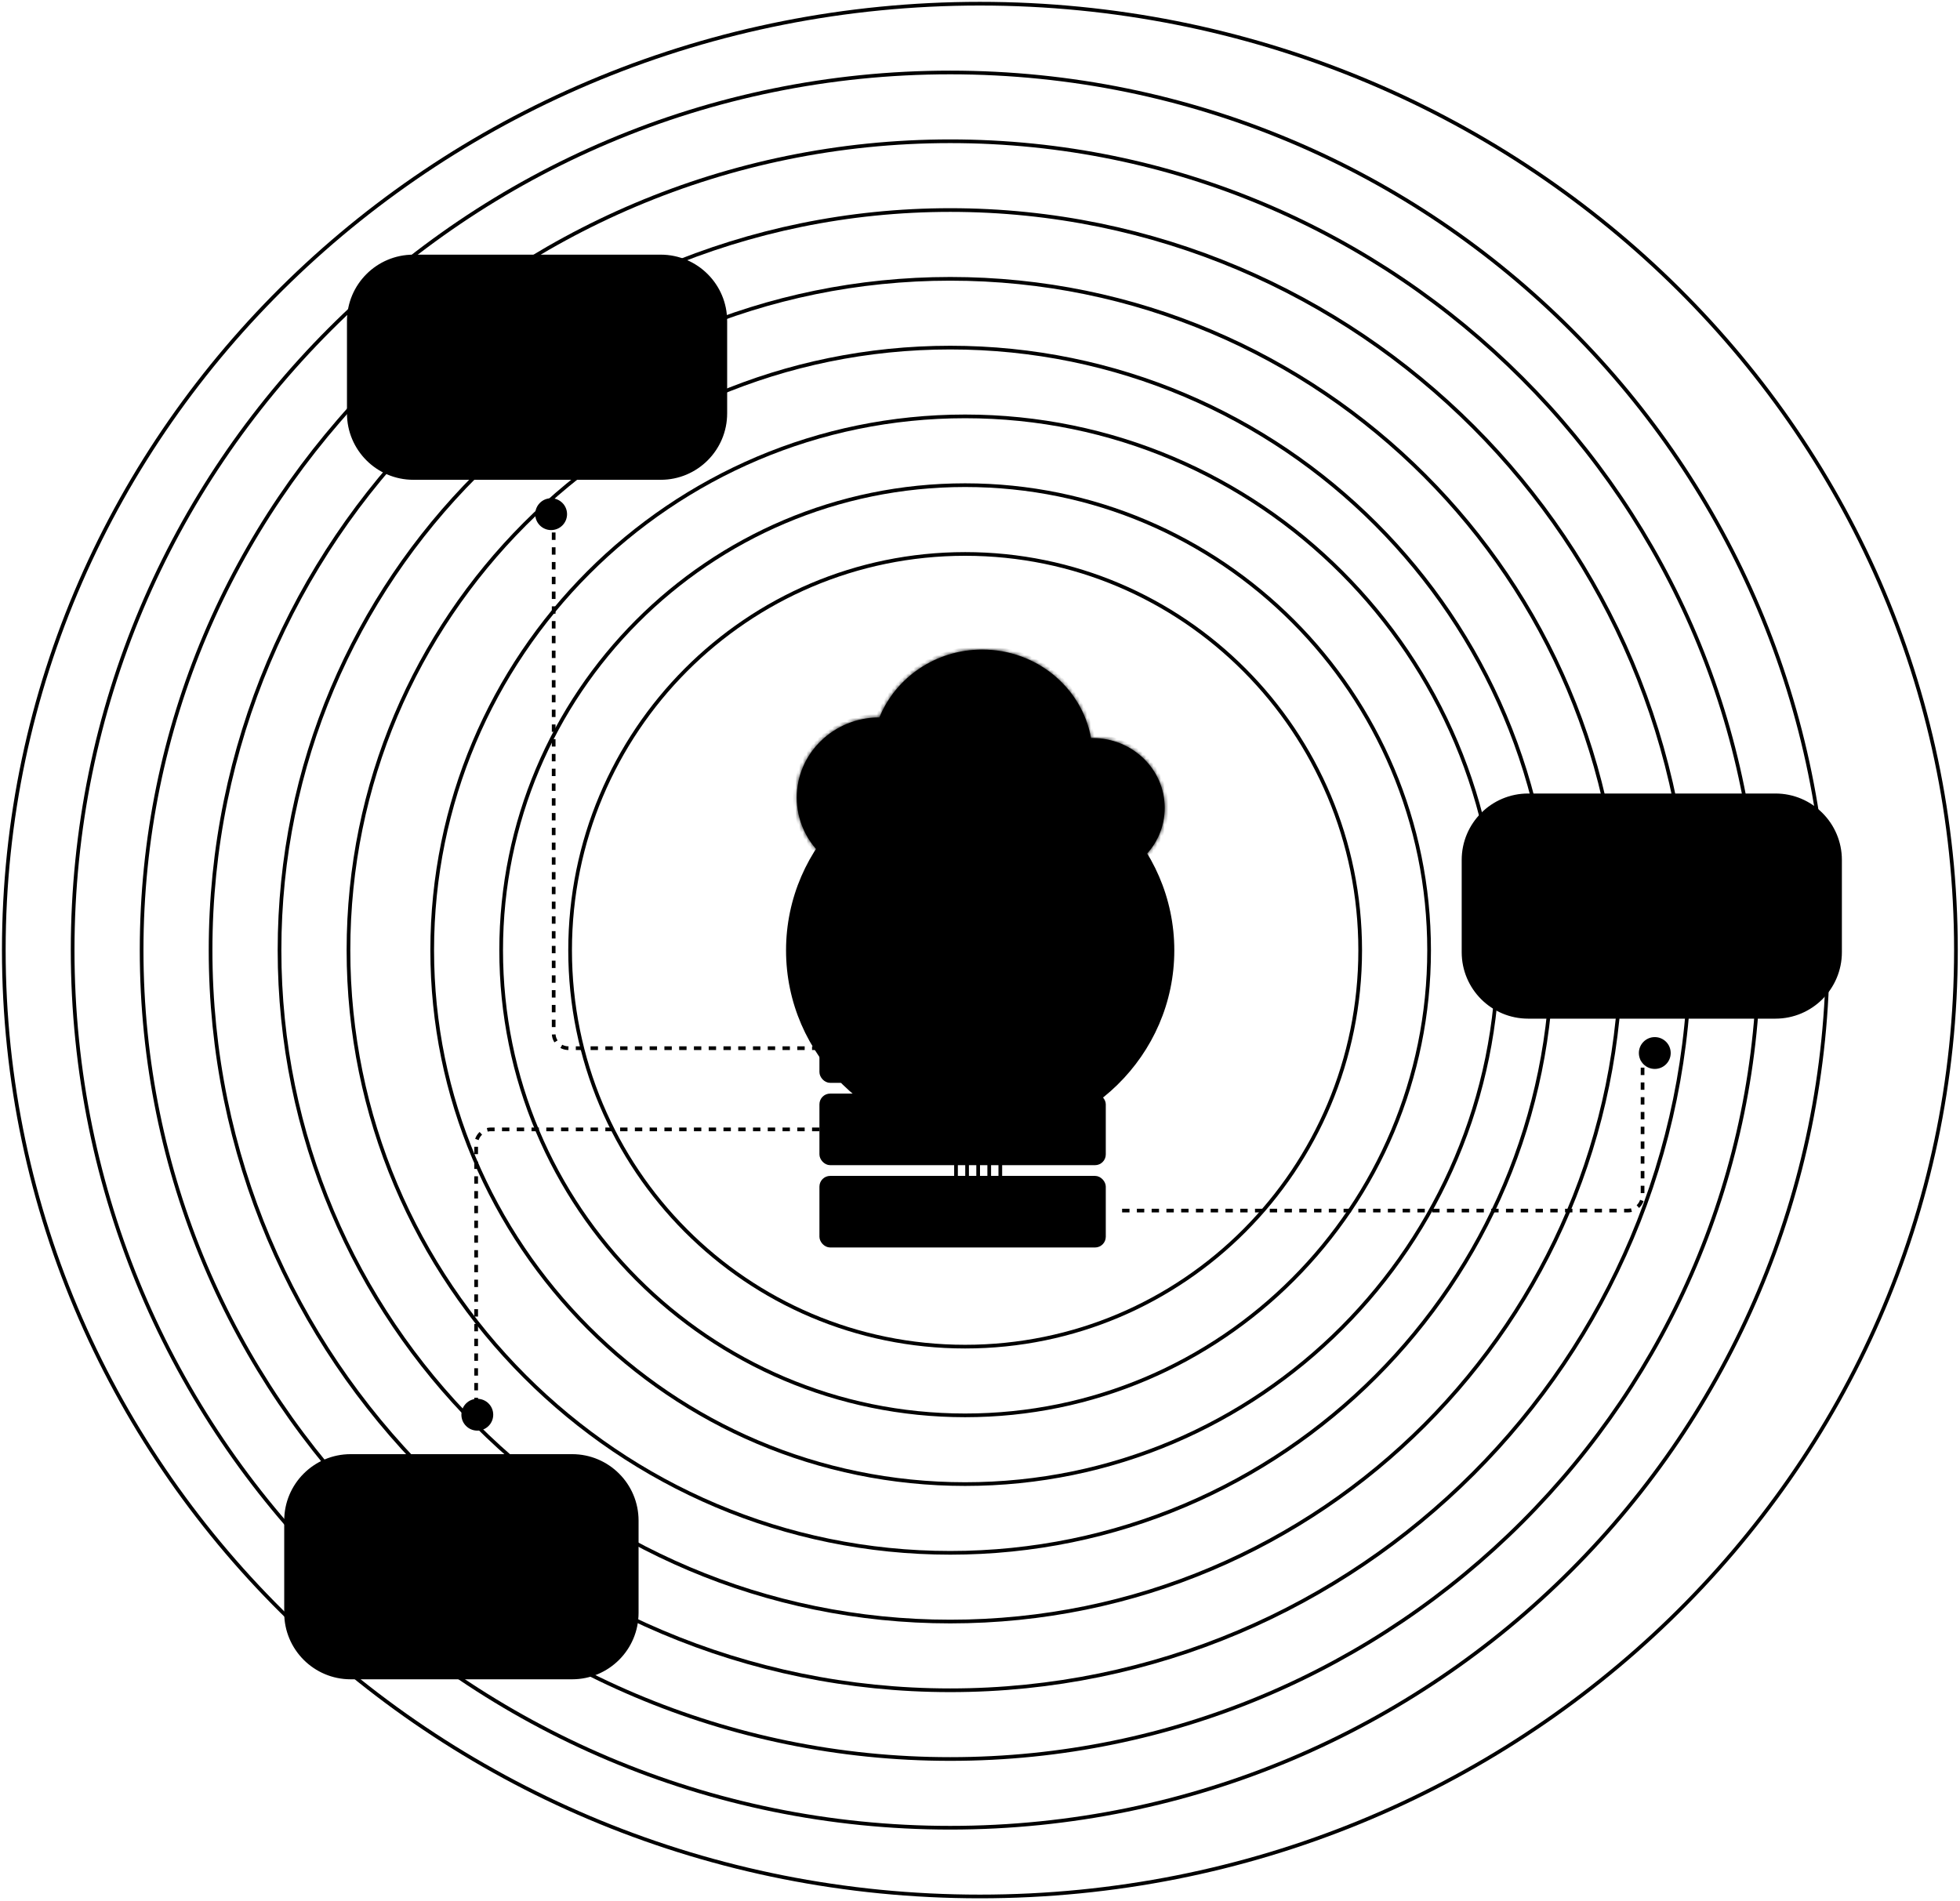 <?xml version="1.0" encoding="UTF-8"?> <svg xmlns="http://www.w3.org/2000/svg" width="531" height="515" viewBox="0 0 531 515" fill="none"><path opacity="0.02" d="M529.898 257.42C529.898 328.23 500.301 392.33 452.451 438.74C404.601 485.15 338.487 513.84 265.464 513.84C119.419 513.84 1.031 399.04 1.031 257.42C1.031 186.61 30.628 122.51 78.478 76.1C126.328 29.69 192.442 1 265.464 1C338.487 1 404.59 29.7 452.451 76.1C500.311 122.5 529.898 186.61 529.898 257.42Z" stroke="#212630" style="stroke:#212630;stroke:color(display-p3 0.128 0.149 0.187);stroke-opacity:1;" stroke-miterlimit="10"></path><g filter="url(#filter0_f_943_25574)"><path d="M318.141 257.5C318.141 271.722 312.254 284.596 302.737 293.917C293.22 303.238 280.071 309 265.547 309C236.5 309 212.953 285.943 212.953 257.5C212.953 243.278 218.84 230.404 228.357 221.083C237.874 211.762 251.023 206 265.547 206C280.071 206 293.218 211.764 302.737 221.083C312.256 230.402 318.141 243.278 318.141 257.5Z" fill="#E25F00" style="fill:#E25F00;fill:color(display-p3 0.886 0.372 0);fill-opacity:1;"></path></g><path opacity="0.03" d="M425.54 425.575C468.561 382.536 495.171 323.093 495.171 257.428C495.171 191.762 468.57 132.31 425.54 89.281C382.51 46.252 323.078 19.637 257.425 19.637C191.772 19.637 132.331 46.242 89.31 89.281C46.289 132.319 19.68 191.762 19.68 257.428C19.68 388.759 126.119 495.219 257.425 495.219C323.078 495.219 382.519 468.613 425.54 425.575Z" stroke="#212630" style="stroke:#212630;stroke:color(display-p3 0.128 0.149 0.187);stroke-opacity:1;"></path><path opacity="0.05" d="M412.348 412.408C451.989 372.742 476.509 317.956 476.509 257.434C476.509 196.913 451.998 142.118 412.348 102.46C372.698 62.802 317.934 38.273 257.438 38.273C196.942 38.273 142.17 62.794 102.528 102.46C62.887 142.127 38.367 196.913 38.367 257.434C38.367 378.477 136.446 476.596 257.438 476.596C317.934 476.596 372.706 452.075 412.348 412.408Z" stroke="#212630" style="stroke:#212630;stroke:color(display-p3 0.128 0.149 0.187);stroke-opacity:1;"></path><path opacity="0.1" d="M399.148 399.243C435.41 362.948 457.84 312.819 457.84 257.442C457.84 202.065 435.418 151.928 399.148 115.641C362.878 79.354 312.782 56.909 257.443 56.909C202.104 56.909 152.001 79.346 115.739 115.641C79.476 151.936 57.047 202.065 57.047 257.442C57.047 368.196 146.765 457.975 257.443 457.975C312.782 457.975 362.885 435.538 399.148 399.243Z" stroke="#212630" style="stroke:#212630;stroke:color(display-p3 0.128 0.149 0.187);stroke-opacity:1;"></path><path opacity="0.2" d="M385.948 386.077C418.831 353.154 439.17 307.682 439.17 257.45C439.17 207.217 418.838 161.738 385.948 128.822C353.057 95.906 307.631 75.546 257.448 75.546C207.266 75.546 161.832 95.898 128.949 128.822C96.066 161.745 75.727 207.217 75.727 257.45C75.727 357.914 157.084 439.353 257.448 439.353C307.631 439.353 353.065 419.001 385.948 386.077Z" stroke="#212630" style="stroke:#212630;stroke:color(display-p3 0.128 0.149 0.187);stroke-opacity:1;"></path><path opacity="0.3" d="M372.748 372.911C402.252 343.36 420.501 302.544 420.501 257.456C420.501 212.368 402.258 171.546 372.748 142.001C343.237 112.456 302.479 94.182 257.454 94.182C212.428 94.182 171.663 112.45 142.159 142.001C112.655 171.553 94.406 212.368 94.406 257.456C94.406 347.632 167.403 420.731 257.454 420.731C302.479 420.731 343.244 402.462 372.748 372.911Z" stroke="#212630" style="stroke:#212630;stroke:color(display-p3 0.128 0.149 0.187);stroke-opacity:1;"></path><path opacity="0.4" d="M363.555 359.746C389.68 333.566 405.839 297.407 405.839 257.464C405.839 217.52 389.686 181.356 363.555 155.182C337.425 129.008 301.335 112.818 261.466 112.818C221.598 112.818 185.502 129.002 159.377 155.182C133.253 181.362 117.094 217.52 117.094 257.464C117.094 337.351 181.73 402.109 261.466 402.109C301.335 402.109 337.431 385.925 363.555 359.746Z" stroke="#212630" style="stroke:#212630;stroke:color(display-p3 0.128 0.149 0.187);stroke-opacity:1;"></path><path opacity="0.5" d="M350.355 346.579C373.101 323.771 387.17 292.27 387.17 257.47C387.17 222.671 373.106 191.165 350.355 168.362C327.605 145.559 296.183 131.454 261.472 131.454C226.76 131.454 195.333 145.554 172.588 168.362C149.842 191.17 135.773 222.671 135.773 257.47C135.773 327.069 192.049 383.487 261.472 383.487C296.183 383.487 327.61 369.387 350.355 346.579Z" stroke="#212630" style="stroke:#212630;stroke:color(display-p3 0.128 0.149 0.187);stroke-opacity:1;"></path><path opacity="0.6" d="M337.155 333.414C356.522 313.978 368.5 287.133 368.5 257.478C368.5 227.823 356.526 200.974 337.155 181.542C317.785 162.11 291.031 150.091 261.477 150.091C231.922 150.091 205.164 162.106 185.798 181.542C166.432 200.979 154.453 227.823 154.453 257.478C154.453 316.788 202.368 364.865 261.477 364.865C291.031 364.865 317.789 352.85 337.155 333.414Z" stroke="#212630" style="stroke:#212630;stroke:color(display-p3 0.128 0.149 0.187);stroke-opacity:1;"></path><path opacity="0.2" d="M271 329L271 197" stroke="#212630" style="stroke:#212630;stroke:color(display-p3 0.128 0.149 0.187);stroke-opacity:1;"></path><path opacity="0.6" d="M268 329L268 197" stroke="#212630" style="stroke:#212630;stroke:color(display-p3 0.128 0.149 0.187);stroke-opacity:1;"></path><path d="M265 329L265 197" stroke="#212630" style="stroke:#212630;stroke:color(display-p3 0.128 0.149 0.187);stroke-opacity:1;"></path><path opacity="0.6" d="M262 329L262 197" stroke="#212630" style="stroke:#212630;stroke:color(display-p3 0.128 0.149 0.187);stroke-opacity:1;"></path><path opacity="0.2" d="M259 329L259 197" stroke="#212630" style="stroke:#212630;stroke:color(display-p3 0.128 0.149 0.187);stroke-opacity:1;"></path><mask id="path-16-inside-1_943_25574" fill="white"><path fill-rule="evenodd" clip-rule="evenodd" d="M295.139 237.788C295.436 237.801 295.734 237.807 296.035 237.807C306.809 237.807 315.543 229.338 315.543 218.89C315.543 208.442 306.809 199.973 296.035 199.973C295.885 199.973 295.736 199.974 295.587 199.978C293.123 186.353 280.86 176 266.104 176C253.448 176 242.627 183.616 238.248 194.38L238.243 194.38C225.876 194.38 215.852 204.101 215.852 216.093C215.852 228.084 225.876 237.805 238.243 237.805C238.522 237.805 238.8 237.801 239.076 237.791V237.806H295.139V237.788Z"></path></mask><path fill-rule="evenodd" clip-rule="evenodd" d="M295.139 237.788C295.436 237.801 295.734 237.807 296.035 237.807C306.809 237.807 315.543 229.338 315.543 218.89C315.543 208.442 306.809 199.973 296.035 199.973C295.885 199.973 295.736 199.974 295.587 199.978C293.123 186.353 280.86 176 266.104 176C253.448 176 242.627 183.616 238.248 194.38L238.243 194.38C225.876 194.38 215.852 204.101 215.852 216.093C215.852 228.084 225.876 237.805 238.243 237.805C238.522 237.805 238.8 237.801 239.076 237.791V237.806H295.139V237.788Z" fill="#F7FAFB" style="fill:#F7FAFB;fill:color(display-p3 0.97 0.98 0.983);fill-opacity:1;"></path><path d="M295.139 237.788L295.183 236.789L294.139 236.743V237.788H295.139ZM295.587 199.978L294.603 200.156L294.755 200.996L295.609 200.977L295.587 199.978ZM238.248 194.38L238.248 195.38L238.921 195.38L239.174 194.757L238.248 194.38ZM238.243 194.38L238.243 193.38H238.243V194.38ZM239.076 237.791H240.076V236.755L239.041 236.791L239.076 237.791ZM239.076 237.806H238.076V238.806H239.076V237.806ZM295.139 237.806V238.806H296.139V237.806H295.139ZM295.095 238.787C295.406 238.8 295.72 238.807 296.035 238.807V236.807C295.749 236.807 295.465 236.801 295.183 236.789L295.095 238.787ZM296.035 238.807C307.332 238.807 316.543 229.919 316.543 218.89H314.543C314.543 228.757 306.286 236.807 296.035 236.807V238.807ZM316.543 218.89C316.543 207.861 307.332 198.973 296.035 198.973V200.973C306.286 200.973 314.543 209.023 314.543 218.89H316.543ZM296.035 198.973C295.878 198.973 295.721 198.974 295.565 198.978L295.609 200.977C295.75 200.974 295.892 200.973 296.035 200.973V198.973ZM296.571 199.8C294.018 185.686 281.331 175 266.104 175V177C280.39 177 292.227 187.02 294.603 200.156L296.571 199.8ZM266.104 175C253.042 175 241.854 182.862 237.322 194.003L239.174 194.757C243.4 184.371 253.854 177 266.104 177V175ZM238.249 193.38L238.243 193.38L238.242 195.38L238.248 195.38L238.249 193.38ZM238.243 193.38C225.353 193.38 214.852 203.52 214.852 216.093H216.852C216.852 204.682 226.4 195.38 238.243 195.38V193.38ZM214.852 216.093C214.852 228.665 225.353 238.805 238.243 238.805V236.805C226.4 236.805 216.852 227.503 216.852 216.093H214.852ZM238.243 238.805C238.534 238.805 238.823 238.8 239.112 238.79L239.041 236.791C238.776 236.801 238.51 236.805 238.243 236.805V238.805ZM240.076 237.806V237.791H238.076V237.806H240.076ZM295.139 236.806H239.076V238.806H295.139V236.806ZM294.139 237.788V237.806H296.139V237.788H294.139Z" fill="#DBE0E4" style="fill:#DBE0E4;fill:color(display-p3 0.859 0.878 0.894);fill-opacity:1;" mask="url(#path-16-inside-1_943_25574)"></path><path d="M271.99 196.578C271.826 196.414 271.604 196.322 271.373 196.322H263.568C263.086 196.322 262.695 196.715 262.695 197.198V204.872C262.695 205.356 263.086 205.748 263.568 205.748H270.998C271.48 205.748 271.87 206.14 271.87 206.624V223.327C271.87 223.81 272.261 224.203 272.743 224.203H280.4C280.882 224.203 281.273 223.81 281.273 223.327V206.245C281.273 206.012 281.181 205.789 281.016 205.625L271.99 196.578Z" fill="#E25F00" style="fill:#E25F00;fill:color(display-p3 0.886 0.372 0);fill-opacity:1;"></path><path d="M250.381 214.9C250.217 214.735 250.125 214.512 250.125 214.28V206.458C250.125 205.974 250.516 205.582 250.998 205.582H258.655C259.137 205.582 259.527 205.974 259.527 206.458V213.9C259.527 214.384 259.918 214.776 260.4 214.776H267.827C268.309 214.776 268.699 215.169 268.699 215.652V223.326C268.699 223.81 268.309 224.202 267.827 224.202H260.021C259.79 224.202 259.569 224.11 259.405 223.946L250.381 214.9Z" fill="#E25F00" style="fill:#E25F00;fill:color(display-p3 0.886 0.372 0);fill-opacity:1;"></path><rect x="222.5" y="274.5" width="76.576" height="18.394" rx="2.409" fill="#F7FAFB" stroke="#DBE0E4" style="fill:#F7FAFB;fill:color(display-p3 0.97 0.98 0.983);fill-opacity:1;stroke:#DBE0E4;stroke:color(display-p3 0.859 0.878 0.894);stroke-opacity:1;"></rect><rect x="283.227" y="281.288" width="14.03" height="4.818" rx="2.409" fill="#E25F00" stroke="#F1EDE8" style="fill:#E25F00;fill:color(display-p3 0.886 0.372 0);fill-opacity:1;stroke:#F1EDE8;stroke:color(display-p3 0.945 0.929 0.91);stroke-opacity:1;"></rect><circle cx="231.5" cy="283.5" r="3" fill="#DBE0E4" stroke="#F7FAFB" style="fill:#DBE0E4;fill:color(display-p3 0.859 0.878 0.894);fill-opacity:1;stroke:#F7FAFB;stroke:color(display-p3 0.97 0.98 0.983);stroke-opacity:1;"></circle><rect x="222.5" y="296.803" width="76.576" height="18.394" rx="2.409" fill="#F7FAFB" stroke="#DBE0E4" style="fill:#F7FAFB;fill:color(display-p3 0.97 0.98 0.983);fill-opacity:1;stroke:#DBE0E4;stroke:color(display-p3 0.859 0.878 0.894);stroke-opacity:1;"></rect><rect x="283.227" y="303.591" width="14.03" height="4.818" rx="2.409" fill="#E25F00" stroke="#F1EDE8" style="fill:#E25F00;fill:color(display-p3 0.886 0.372 0);fill-opacity:1;stroke:#F1EDE8;stroke:color(display-p3 0.945 0.929 0.91);stroke-opacity:1;"></rect><circle cx="231.5" cy="306.5" r="3" fill="#DBE0E4" stroke="#F7FAFB" style="fill:#DBE0E4;fill:color(display-p3 0.859 0.878 0.894);fill-opacity:1;stroke:#F7FAFB;stroke:color(display-p3 0.97 0.98 0.983);stroke-opacity:1;"></circle><rect x="222.5" y="319.106" width="76.576" height="18.394" rx="2.409" fill="#F7FAFB" stroke="#DBE0E4" style="fill:#F7FAFB;fill:color(display-p3 0.97 0.98 0.983);fill-opacity:1;stroke:#DBE0E4;stroke:color(display-p3 0.859 0.878 0.894);stroke-opacity:1;"></rect><rect x="283.227" y="325.894" width="14.03" height="4.818" rx="2.409" fill="#E25F00" stroke="#F1EDE8" style="fill:#E25F00;fill:color(display-p3 0.886 0.372 0);fill-opacity:1;stroke:#F1EDE8;stroke:color(display-p3 0.945 0.929 0.91);stroke-opacity:1;"></rect><circle cx="231.5" cy="328.5" r="3" fill="#DBE0E4" stroke="#F7FAFB" style="fill:#DBE0E4;fill:color(display-p3 0.859 0.878 0.894);fill-opacity:1;stroke:#F7FAFB;stroke:color(display-p3 0.97 0.98 0.983);stroke-opacity:1;"></circle><path d="M95 394.5C85.335 394.5 77.5 402.335 77.5 412V437C77.5 446.665 85.335 454.5 95 454.5H155C164.665 454.5 172.5 446.665 172.5 437V412C172.5 402.335 164.665 394.5 155 394.5H95Z" fill="#2E3844" style="fill:#2E3844;fill:color(display-p3 0.18 0.22 0.267);fill-opacity:1;"></path><path d="M95 394.5C85.335 394.5 77.5 402.335 77.5 412V437C77.5 446.665 85.335 454.5 95 454.5H155C164.665 454.5 172.5 446.665 172.5 437V412C172.5 402.335 164.665 394.5 155 394.5H95Z" stroke="#3C4958" style="stroke:#3C4958;stroke:color(display-p3 0.235 0.286 0.345);stroke-opacity:1;"></path><path d="M96 402.5C90.201 402.5 85.5 407.201 85.5 413V436C85.5 441.799 90.201 446.5 96 446.5H154C159.799 446.5 164.5 441.799 164.5 436V413C164.5 407.201 159.799 402.5 154 402.5H96Z" fill="#212630" style="fill:#212630;fill:color(display-p3 0.128 0.149 0.187);fill-opacity:1;"></path><path d="M96 402.5C90.201 402.5 85.5 407.201 85.5 413V436C85.5 441.799 90.201 446.5 96 446.5H154C159.799 446.5 164.5 441.799 164.5 436V413C164.5 407.201 159.799 402.5 154 402.5H96Z" stroke="#3C4958" style="stroke:#3C4958;stroke:color(display-p3 0.235 0.286 0.345);stroke-opacity:1;"></path><path d="M105.996 428.644C105.332 428.644 104.756 428.52 104.268 428.272C103.788 428.016 103.416 427.656 103.152 427.192C102.896 426.72 102.768 426.156 102.768 425.5H104.256C104.256 426.108 104.404 426.576 104.7 426.904C105.004 427.224 105.432 427.384 105.984 427.384C106.448 427.384 106.816 427.28 107.088 427.072C107.368 426.864 107.508 426.572 107.508 426.196C107.508 425.924 107.424 425.712 107.256 425.56C107.096 425.4 106.876 425.268 106.596 425.164C106.324 425.06 106.024 424.968 105.696 424.888C105.368 424.8 105.04 424.704 104.712 424.6C104.384 424.488 104.08 424.344 103.8 424.168C103.528 423.992 103.308 423.764 103.14 423.484C102.972 423.196 102.888 422.832 102.888 422.392C102.888 421.928 103.012 421.516 103.26 421.156C103.508 420.796 103.856 420.512 104.304 420.304C104.752 420.088 105.276 419.98 105.876 419.98C106.452 419.98 106.972 420.088 107.436 420.304C107.908 420.52 108.284 420.828 108.564 421.228C108.852 421.62 109 422.1 109.008 422.668H107.496C107.488 422.364 107.408 422.108 107.256 421.9C107.112 421.684 106.916 421.52 106.668 421.408C106.428 421.296 106.164 421.24 105.876 421.24C105.468 421.24 105.128 421.34 104.856 421.54C104.592 421.732 104.46 422.004 104.46 422.356C104.46 422.604 104.544 422.8 104.712 422.944C104.88 423.088 105.1 423.208 105.372 423.304C105.652 423.392 105.956 423.476 106.284 423.556C106.612 423.636 106.936 423.732 107.256 423.844C107.584 423.948 107.884 424.096 108.156 424.288C108.436 424.472 108.66 424.716 108.828 425.02C108.996 425.324 109.08 425.712 109.08 426.184C109.08 426.68 108.944 427.112 108.672 427.48C108.408 427.848 108.044 428.136 107.58 428.344C107.116 428.544 106.588 428.644 105.996 428.644ZM113.345 428.644C112.649 428.644 112.049 428.504 111.545 428.224C111.049 427.944 110.665 427.548 110.393 427.036C110.129 426.516 109.997 425.9 109.997 425.188C109.997 424.468 110.129 423.852 110.393 423.34C110.665 422.828 111.049 422.432 111.545 422.152C112.049 421.872 112.649 421.732 113.345 421.732C114.385 421.732 115.201 422.04 115.793 422.656C116.385 423.264 116.681 424.108 116.681 425.188C116.681 425.9 116.545 426.516 116.273 427.036C116.009 427.548 115.625 427.944 115.121 428.224C114.625 428.504 114.033 428.644 113.345 428.644ZM113.345 427.468C113.929 427.468 114.389 427.264 114.725 426.856C115.069 426.448 115.241 425.892 115.241 425.188C115.241 424.476 115.069 423.92 114.725 423.52C114.389 423.112 113.929 422.908 113.345 422.908C112.745 422.908 112.277 423.112 111.941 423.52C111.605 423.92 111.437 424.476 111.437 425.188C111.437 425.892 111.605 426.448 111.941 426.856C112.277 427.264 112.745 427.468 113.345 427.468ZM119.085 421.876V426.016C119.085 426.448 119.201 426.792 119.433 427.048C119.673 427.304 119.981 427.432 120.357 427.432C120.789 427.432 121.177 427.28 121.521 426.976C121.873 426.664 122.173 426.168 122.421 425.488L122.637 426.916C122.373 427.5 122.013 427.936 121.557 428.224C121.101 428.504 120.613 428.644 120.093 428.644C119.589 428.644 119.153 428.54 118.785 428.332C118.425 428.116 118.145 427.82 117.945 427.444C117.753 427.06 117.657 426.612 117.657 426.1V421.876H119.085ZM123.705 421.876V428.5H122.337L122.277 427.108V421.876H123.705ZM129.914 424.876V424.048C129.914 423.72 129.814 423.456 129.614 423.256C129.422 423.048 129.142 422.944 128.774 422.944C128.326 422.944 127.918 423.108 127.55 423.436C127.182 423.764 126.874 424.28 126.626 424.984L126.446 423.64C126.63 423.224 126.846 422.876 127.094 422.596C127.35 422.308 127.638 422.092 127.958 421.948C128.286 421.804 128.642 421.732 129.026 421.732C129.706 421.732 130.262 421.932 130.694 422.332C131.126 422.732 131.342 423.304 131.342 424.048V424.876H129.914ZM125.45 428.5V421.876H126.806L126.878 423.28V428.5H125.45ZM135.835 428.644C135.147 428.644 134.551 428.504 134.047 428.224C133.543 427.944 133.155 427.544 132.883 427.024C132.619 426.504 132.487 425.892 132.487 425.188C132.487 424.468 132.627 423.852 132.907 423.34C133.187 422.82 133.579 422.424 134.083 422.152C134.595 421.872 135.191 421.732 135.871 421.732C136.431 421.732 136.931 421.836 137.371 422.044C137.811 422.244 138.167 422.528 138.439 422.896C138.711 423.264 138.863 423.704 138.895 424.216H137.467C137.403 423.792 137.227 423.472 136.939 423.256C136.659 423.032 136.303 422.92 135.871 422.92C135.479 422.92 135.135 423.012 134.839 423.196C134.551 423.372 134.327 423.628 134.167 423.964C134.007 424.3 133.927 424.708 133.927 425.188C133.927 425.908 134.103 426.472 134.455 426.88C134.815 427.28 135.275 427.48 135.835 427.48C136.107 427.48 136.355 427.428 136.579 427.324C136.811 427.212 137.007 427.06 137.167 426.868C137.335 426.676 137.447 426.452 137.503 426.196H138.943C138.871 426.692 138.691 427.124 138.403 427.492C138.123 427.86 137.759 428.144 137.311 428.344C136.871 428.544 136.379 428.644 135.835 428.644ZM143.195 428.644C142.499 428.644 141.899 428.508 141.395 428.236C140.891 427.956 140.503 427.556 140.231 427.036C139.967 426.516 139.835 425.896 139.835 425.176C139.835 424.456 139.971 423.84 140.243 423.328C140.515 422.808 140.907 422.412 141.419 422.14C141.931 421.868 142.543 421.732 143.255 421.732C144.359 421.732 145.171 422.04 145.691 422.656C146.219 423.272 146.447 424.116 146.375 425.188H140.975L140.987 424.144L144.911 424.156C144.879 423.772 144.711 423.464 144.407 423.232C144.103 423 143.719 422.884 143.255 422.884C142.599 422.884 142.103 423.088 141.767 423.496C141.431 423.904 141.263 424.484 141.263 425.236C141.263 425.668 141.339 426.056 141.491 426.4C141.643 426.736 141.859 427 142.139 427.192C142.427 427.376 142.779 427.468 143.195 427.468C143.667 427.468 144.059 427.356 144.371 427.132C144.691 426.908 144.887 426.608 144.959 426.232H146.399C146.303 426.976 145.967 427.564 145.391 427.996C144.823 428.428 144.091 428.644 143.195 428.644Z" fill="#F7FAFB" style="fill:#F7FAFB;fill:color(display-p3 0.97 0.98 0.983);fill-opacity:1;"></path><path d="M112 69.5C102.335 69.5 94.5 77.335 94.5 87V112C94.5 121.665 102.335 129.5 112 129.5H179C188.665 129.5 196.5 121.665 196.5 112V87C196.5 77.335 188.665 69.5 179 69.5H112Z" fill="#2E3844" style="fill:#2E3844;fill:color(display-p3 0.18 0.22 0.267);fill-opacity:1;"></path><path d="M112 69.5C102.335 69.5 94.5 77.335 94.5 87V112C94.5 121.665 102.335 129.5 112 129.5H179C188.665 129.5 196.5 121.665 196.5 112V87C196.5 77.335 188.665 69.5 179 69.5H112Z" stroke="#3C4958" style="stroke:#3C4958;stroke:color(display-p3 0.235 0.286 0.345);stroke-opacity:1;"></path><path d="M113 77.5C107.201 77.5 102.5 82.201 102.5 88V111C102.5 116.799 107.201 121.5 113 121.5H178C183.799 121.5 188.5 116.799 188.5 111V88C188.5 82.201 183.799 77.5 178 77.5H113Z" fill="#212630" style="fill:#212630;fill:color(display-p3 0.128 0.149 0.187);fill-opacity:1;"></path><path d="M113 77.5C107.201 77.5 102.5 82.201 102.5 88V111C102.5 116.799 107.201 121.5 113 121.5H178C183.799 121.5 188.5 116.799 188.5 111V88C188.5 82.201 183.799 77.5 178 77.5H113Z" stroke="#3C4958" style="stroke:#3C4958;stroke:color(display-p3 0.235 0.286 0.345);stroke-opacity:1;"></path><path d="M123.02 103.644C122.276 103.644 121.632 103.464 121.088 103.104C120.552 102.736 120.136 102.224 119.84 101.568C119.544 100.912 119.396 100.16 119.396 99.312C119.396 98.432 119.548 97.668 119.852 97.02C120.156 96.372 120.584 95.872 121.136 95.52C121.688 95.16 122.336 94.98 123.08 94.98C123.672 94.98 124.208 95.096 124.688 95.328C125.176 95.56 125.572 95.892 125.876 96.324C126.188 96.748 126.364 97.264 126.404 97.872H124.76C124.704 97.376 124.528 96.98 124.232 96.684C123.936 96.388 123.548 96.24 123.068 96.24C122.66 96.24 122.296 96.364 121.976 96.612C121.656 96.852 121.408 97.204 121.232 97.668C121.056 98.124 120.968 98.672 120.968 99.312C120.968 99.96 121.056 100.512 121.232 100.968C121.416 101.424 121.66 101.776 121.964 102.024C122.276 102.264 122.628 102.384 123.02 102.384C123.356 102.384 123.648 102.316 123.896 102.18C124.152 102.036 124.36 101.836 124.52 101.58C124.68 101.324 124.772 101.024 124.796 100.68H126.452C126.396 101.28 126.22 101.804 125.924 102.252C125.636 102.692 125.244 103.036 124.748 103.284C124.26 103.524 123.684 103.644 123.02 103.644ZM130.345 103.644C129.649 103.644 129.049 103.504 128.545 103.224C128.049 102.944 127.665 102.548 127.393 102.036C127.129 101.516 126.997 100.9 126.997 100.188C126.997 99.468 127.129 98.852 127.393 98.34C127.665 97.828 128.049 97.432 128.545 97.152C129.049 96.872 129.649 96.732 130.345 96.732C131.385 96.732 132.201 97.04 132.793 97.656C133.385 98.264 133.681 99.108 133.681 100.188C133.681 100.9 133.545 101.516 133.273 102.036C133.009 102.548 132.625 102.944 132.121 103.224C131.625 103.504 131.033 103.644 130.345 103.644ZM130.345 102.468C130.929 102.468 131.389 102.264 131.725 101.856C132.069 101.448 132.241 100.892 132.241 100.188C132.241 99.476 132.069 98.92 131.725 98.52C131.389 98.112 130.929 97.908 130.345 97.908C129.745 97.908 129.277 98.112 128.941 98.52C128.605 98.92 128.437 99.476 128.437 100.188C128.437 100.892 128.605 101.448 128.941 101.856C129.277 102.264 129.745 102.468 130.345 102.468ZM139.817 103.5V98.724C139.817 98.468 139.773 98.268 139.685 98.124C139.605 97.98 139.473 97.908 139.289 97.908C139.033 97.908 138.805 98.076 138.605 98.412C138.413 98.74 138.273 99.276 138.185 100.02L138.077 99.048C138.069 98.32 138.217 97.752 138.521 97.344C138.833 96.936 139.225 96.732 139.697 96.732C140.121 96.732 140.461 96.892 140.717 97.212C140.981 97.532 141.113 97.992 141.113 98.592V103.5H139.817ZM134.465 103.5V96.876H135.713L135.761 98.148V103.5H134.465ZM137.141 103.5V98.724C137.141 98.452 137.093 98.248 136.997 98.112C136.909 97.976 136.773 97.908 136.589 97.908C136.317 97.908 136.089 98.084 135.905 98.436C135.721 98.788 135.585 99.316 135.497 100.02L135.485 99C135.485 98.528 135.557 98.124 135.701 97.788C135.853 97.444 136.045 97.184 136.277 97.008C136.509 96.824 136.761 96.732 137.033 96.732C137.473 96.732 137.817 96.9 138.065 97.236C138.313 97.564 138.437 98.008 138.437 98.568V103.5H137.141ZM147.262 103.5V98.724C147.262 98.468 147.218 98.268 147.13 98.124C147.05 97.98 146.918 97.908 146.734 97.908C146.478 97.908 146.25 98.076 146.05 98.412C145.858 98.74 145.718 99.276 145.63 100.02L145.522 99.048C145.514 98.32 145.662 97.752 145.966 97.344C146.278 96.936 146.67 96.732 147.142 96.732C147.566 96.732 147.906 96.892 148.162 97.212C148.426 97.532 148.558 97.992 148.558 98.592V103.5H147.262ZM141.91 103.5V96.876H143.158L143.206 98.148V103.5H141.91ZM144.586 103.5V98.724C144.586 98.452 144.538 98.248 144.442 98.112C144.354 97.976 144.218 97.908 144.034 97.908C143.762 97.908 143.534 98.084 143.35 98.436C143.166 98.788 143.03 99.316 142.942 100.02L142.93 99C142.93 98.528 143.002 98.124 143.146 97.788C143.298 97.444 143.49 97.184 143.722 97.008C143.954 96.824 144.206 96.732 144.478 96.732C144.918 96.732 145.262 96.9 145.51 97.236C145.758 97.564 145.882 98.008 145.882 98.568V103.5H144.586ZM152.007 103.5V96.876H153.435V103.5H152.007ZM149.667 103.5V102.336H155.679V103.5H149.667ZM150.519 98.04V96.876H152.715V98.04H150.519ZM151.923 95.832V94.368H153.483V95.832H151.923ZM160.663 103.5C160.239 103.5 159.875 103.412 159.571 103.236C159.267 103.06 159.035 102.812 158.875 102.492C158.715 102.164 158.635 101.784 158.635 101.352V95.676L160.075 94.956V101.352C160.075 101.552 160.103 101.728 160.159 101.88C160.215 102.032 160.323 102.148 160.483 102.228C160.651 102.3 160.891 102.336 161.203 102.336H163.087V103.5H160.663ZM157.159 98.04V96.876H161.995V98.04H157.159ZM167.736 103.644C167.144 103.644 166.62 103.544 166.164 103.344C165.716 103.136 165.368 102.844 165.12 102.468C164.872 102.092 164.744 101.648 164.736 101.136H166.08C166.072 101.584 166.216 101.936 166.512 102.192C166.816 102.448 167.224 102.576 167.736 102.576C168.144 102.576 168.472 102.5 168.72 102.348C168.968 102.196 169.092 101.988 169.092 101.724C169.092 101.516 169.016 101.348 168.864 101.22C168.712 101.092 168.508 100.992 168.252 100.92C168.004 100.848 167.728 100.784 167.424 100.728C167.128 100.664 166.828 100.592 166.524 100.512C166.22 100.424 165.94 100.312 165.684 100.176C165.436 100.032 165.236 99.844 165.084 99.612C164.932 99.38 164.856 99.084 164.856 98.724C164.856 98.332 164.964 97.988 165.18 97.692C165.404 97.388 165.72 97.152 166.128 96.984C166.536 96.816 167.016 96.732 167.568 96.732C168.4 96.732 169.072 96.928 169.584 97.32C170.096 97.704 170.372 98.236 170.412 98.916H169.08C169.056 98.556 168.908 98.28 168.636 98.088C168.372 97.896 168.016 97.8 167.568 97.8C167.16 97.8 166.844 97.88 166.62 98.04C166.404 98.2 166.296 98.404 166.296 98.652C166.296 98.86 166.372 99.02 166.524 99.132C166.684 99.244 166.888 99.332 167.136 99.396C167.384 99.46 167.66 99.52 167.964 99.576C168.268 99.624 168.568 99.688 168.864 99.768C169.168 99.848 169.444 99.96 169.692 100.104C169.948 100.24 170.152 100.428 170.304 100.668C170.464 100.908 170.544 101.22 170.544 101.604C170.544 102.236 170.288 102.736 169.776 103.104C169.272 103.464 168.592 103.644 167.736 103.644Z" fill="#F7FAFB" style="fill:#F7FAFB;fill:color(display-p3 0.97 0.98 0.983);fill-opacity:1;"></path><path d="M414 215.5C404.335 215.5 396.5 223.335 396.5 233V258C396.5 267.665 404.335 275.5 414 275.5H481C490.665 275.5 498.5 267.665 498.5 258V233C498.5 223.335 490.665 215.5 481 215.5H414Z" fill="#2E3844" style="fill:#2E3844;fill:color(display-p3 0.18 0.22 0.267);fill-opacity:1;"></path><path d="M414 215.5C404.335 215.5 396.5 223.335 396.5 233V258C396.5 267.665 404.335 275.5 414 275.5H481C490.665 275.5 498.5 267.665 498.5 258V233C498.5 223.335 490.665 215.5 481 215.5H414Z" stroke="#3C4958" style="stroke:#3C4958;stroke:color(display-p3 0.235 0.286 0.345);stroke-opacity:1;"></path><path d="M415 223.5C409.201 223.5 404.5 228.201 404.5 234V257C404.5 262.799 409.201 267.5 415 267.5H480C485.799 267.5 490.5 262.799 490.5 257V234C490.5 228.201 485.799 223.5 480 223.5H415Z" fill="#212630" style="fill:#212630;fill:color(display-p3 0.128 0.149 0.187);fill-opacity:1;"></path><path d="M415 223.5C409.201 223.5 404.5 228.201 404.5 234V257C404.5 262.799 409.201 267.5 415 267.5H480C485.799 267.5 490.5 262.799 490.5 257V234C490.5 228.201 485.799 223.5 480 223.5H415Z" stroke="#3C4958" style="stroke:#3C4958;stroke:color(display-p3 0.235 0.286 0.345);stroke-opacity:1;"></path><path d="M425.02 249.644C424.276 249.644 423.632 249.464 423.088 249.104C422.552 248.736 422.136 248.224 421.84 247.568C421.544 246.912 421.396 246.16 421.396 245.312C421.396 244.432 421.548 243.668 421.852 243.02C422.156 242.372 422.584 241.872 423.136 241.52C423.688 241.16 424.336 240.98 425.08 240.98C425.672 240.98 426.208 241.096 426.688 241.328C427.176 241.56 427.572 241.892 427.876 242.324C428.188 242.748 428.364 243.264 428.404 243.872H426.76C426.704 243.376 426.528 242.98 426.232 242.684C425.936 242.388 425.548 242.24 425.068 242.24C424.66 242.24 424.296 242.364 423.976 242.612C423.656 242.852 423.408 243.204 423.232 243.668C423.056 244.124 422.968 244.672 422.968 245.312C422.968 245.96 423.056 246.512 423.232 246.968C423.416 247.424 423.66 247.776 423.964 248.024C424.276 248.264 424.628 248.384 425.02 248.384C425.356 248.384 425.648 248.316 425.896 248.18C426.152 248.036 426.36 247.836 426.52 247.58C426.68 247.324 426.772 247.024 426.796 246.68H428.452C428.396 247.28 428.22 247.804 427.924 248.252C427.636 248.692 427.244 249.036 426.748 249.284C426.26 249.524 425.684 249.644 425.02 249.644ZM432.345 249.644C431.649 249.644 431.049 249.504 430.545 249.224C430.049 248.944 429.665 248.548 429.393 248.036C429.129 247.516 428.997 246.9 428.997 246.188C428.997 245.468 429.129 244.852 429.393 244.34C429.665 243.828 430.049 243.432 430.545 243.152C431.049 242.872 431.649 242.732 432.345 242.732C433.385 242.732 434.201 243.04 434.793 243.656C435.385 244.264 435.681 245.108 435.681 246.188C435.681 246.9 435.545 247.516 435.273 248.036C435.009 248.548 434.625 248.944 434.121 249.224C433.625 249.504 433.033 249.644 432.345 249.644ZM432.345 248.468C432.929 248.468 433.389 248.264 433.725 247.856C434.069 247.448 434.241 246.892 434.241 246.188C434.241 245.476 434.069 244.92 433.725 244.52C433.389 244.112 432.929 243.908 432.345 243.908C431.745 243.908 431.277 244.112 430.941 244.52C430.605 244.92 430.437 245.476 430.437 246.188C430.437 246.892 430.605 247.448 430.941 247.856C431.277 248.264 431.745 248.468 432.345 248.468ZM441.817 249.5V244.724C441.817 244.468 441.773 244.268 441.685 244.124C441.605 243.98 441.473 243.908 441.289 243.908C441.033 243.908 440.805 244.076 440.605 244.412C440.413 244.74 440.273 245.276 440.185 246.02L440.077 245.048C440.069 244.32 440.217 243.752 440.521 243.344C440.833 242.936 441.225 242.732 441.697 242.732C442.121 242.732 442.461 242.892 442.717 243.212C442.981 243.532 443.113 243.992 443.113 244.592V249.5H441.817ZM436.465 249.5V242.876H437.713L437.761 244.148V249.5H436.465ZM439.141 249.5V244.724C439.141 244.452 439.093 244.248 438.997 244.112C438.909 243.976 438.773 243.908 438.589 243.908C438.317 243.908 438.089 244.084 437.905 244.436C437.721 244.788 437.585 245.316 437.497 246.02L437.485 245C437.485 244.528 437.557 244.124 437.701 243.788C437.853 243.444 438.045 243.184 438.277 243.008C438.509 242.824 438.761 242.732 439.033 242.732C439.473 242.732 439.817 242.9 440.065 243.236C440.313 243.564 440.437 244.008 440.437 244.568V249.5H439.141ZM447.678 242.732C448.262 242.732 448.774 242.884 449.214 243.188C449.662 243.484 450.014 243.892 450.27 244.412C450.526 244.932 450.654 245.524 450.654 246.188C450.654 246.844 450.526 247.436 450.27 247.964C450.014 248.484 449.662 248.896 449.214 249.2C448.774 249.496 448.262 249.644 447.678 249.644C447.246 249.644 446.85 249.56 446.49 249.392C446.138 249.224 445.842 248.992 445.602 248.696V251.636H444.174V242.876H445.542L445.578 243.692C445.818 243.396 446.118 243.164 446.478 242.996C446.838 242.82 447.238 242.732 447.678 242.732ZM447.342 248.456C447.718 248.456 448.046 248.356 448.326 248.156C448.606 247.956 448.822 247.688 448.974 247.352C449.134 247.008 449.214 246.62 449.214 246.188C449.214 245.748 449.134 245.36 448.974 245.024C448.822 244.68 448.606 244.412 448.326 244.22C448.046 244.02 447.718 243.92 447.342 243.92C446.95 243.92 446.598 244.032 446.286 244.256C445.974 244.48 445.746 244.788 445.602 245.18V247.184C445.746 247.576 445.974 247.888 446.286 248.12C446.598 248.344 446.95 248.456 447.342 248.456ZM456.263 249.5L456.203 248.096V245.12C456.203 244.704 456.063 244.376 455.783 244.136C455.503 243.896 455.115 243.776 454.619 243.776C454.147 243.776 453.759 243.884 453.455 244.1C453.159 244.316 452.991 244.612 452.951 244.988H451.559C451.599 244.516 451.751 244.112 452.015 243.776C452.287 243.44 452.647 243.184 453.095 243.008C453.551 242.824 454.075 242.732 454.667 242.732C455.275 242.732 455.799 242.828 456.239 243.02C456.687 243.212 457.031 243.492 457.271 243.86C457.511 244.228 457.631 244.676 457.631 245.204V249.5H456.263ZM453.959 249.644C453.527 249.644 453.143 249.564 452.807 249.404C452.479 249.244 452.223 249.016 452.039 248.72C451.855 248.424 451.763 248.08 451.763 247.688C451.763 247.008 452.027 246.48 452.555 246.104C453.083 245.72 453.815 245.528 454.751 245.528H456.371V246.56L454.703 246.572C454.223 246.572 453.847 246.664 453.575 246.848C453.303 247.024 453.167 247.28 453.167 247.616C453.167 247.88 453.263 248.092 453.455 248.252C453.655 248.412 453.927 248.492 454.271 248.492C454.711 248.492 455.103 248.376 455.447 248.144C455.799 247.904 456.083 247.576 456.299 247.16L456.455 248.168C456.247 248.656 455.931 249.024 455.507 249.272C455.083 249.52 454.567 249.644 453.959 249.644ZM463.803 245.876V245.048C463.803 244.72 463.703 244.456 463.503 244.256C463.311 244.048 463.031 243.944 462.663 243.944C462.215 243.944 461.807 244.108 461.439 244.436C461.071 244.764 460.763 245.28 460.515 245.984L460.335 244.64C460.519 244.224 460.735 243.876 460.983 243.596C461.239 243.308 461.527 243.092 461.847 242.948C462.175 242.804 462.531 242.732 462.915 242.732C463.595 242.732 464.151 242.932 464.583 243.332C465.015 243.732 465.231 244.304 465.231 245.048V245.876H463.803ZM459.339 249.5V242.876H460.695L460.767 244.28V249.5H459.339ZM469.64 249.644C468.944 249.644 468.344 249.508 467.84 249.236C467.336 248.956 466.948 248.556 466.676 248.036C466.412 247.516 466.28 246.896 466.28 246.176C466.28 245.456 466.416 244.84 466.688 244.328C466.96 243.808 467.352 243.412 467.864 243.14C468.376 242.868 468.988 242.732 469.7 242.732C470.804 242.732 471.616 243.04 472.136 243.656C472.664 244.272 472.892 245.116 472.82 246.188H467.42L467.432 245.144L471.356 245.156C471.324 244.772 471.156 244.464 470.852 244.232C470.548 244 470.164 243.884 469.7 243.884C469.044 243.884 468.548 244.088 468.212 244.496C467.876 244.904 467.708 245.484 467.708 246.236C467.708 246.668 467.784 247.056 467.936 247.4C468.088 247.736 468.304 248 468.584 248.192C468.872 248.376 469.224 248.468 469.64 248.468C470.112 248.468 470.504 248.356 470.816 248.132C471.136 247.908 471.332 247.608 471.404 247.232H472.844C472.748 247.976 472.412 248.564 471.836 248.996C471.268 249.428 470.536 249.644 469.64 249.644Z" fill="#F7FAFB" style="fill:#F7FAFB;fill:color(display-p3 0.97 0.98 0.983);fill-opacity:1;"></path><path d="M222 306L133 306C130.791 306 129 307.791 129 310L129 387" stroke="#E25F00" style="stroke:#E25F00;stroke:color(display-p3 0.886 0.372 0);stroke-opacity:1;" stroke-dasharray="2 2"></path><circle cx="129.312" cy="383.312" r="4.312" transform="rotate(90 129.312 383.312)" fill="#E25F00" style="fill:#E25F00;fill:color(display-p3 0.886 0.372 0);fill-opacity:1;"></circle><path d="M222 284L154 284C151.791 284 150 282.209 150 280L150 141" stroke="#E25F00" style="stroke:#E25F00;stroke:color(display-p3 0.886 0.372 0);stroke-opacity:1;" stroke-dasharray="2 2"></path><path d="M304 328L441 328C443.209 328 445 326.209 445 324L445 287" stroke="#E25F00" style="stroke:#E25F00;stroke:color(display-p3 0.886 0.372 0);stroke-opacity:1;" stroke-dasharray="2 2"></path><circle cx="448.312" cy="285.312" r="4.312" transform="rotate(90 448.312 285.312)" fill="#E25F00" style="fill:#E25F00;fill:color(display-p3 0.886 0.372 0);fill-opacity:1;"></circle><circle cx="149.312" cy="139.312" r="4.312" transform="rotate(90 149.312 139.312)" fill="#E25F00" style="fill:#E25F00;fill:color(display-p3 0.886 0.372 0);fill-opacity:1;"></circle><defs><filter id="filter0_f_943_25574" x="116.853" y="109.9" width="297.387" height="295.2" filterUnits="userSpaceOnUse" color-interpolation-filters="sRGB"><feFlood flood-opacity="0" result="BackgroundImageFix"></feFlood><feBlend mode="normal" in="SourceGraphic" in2="BackgroundImageFix" result="shape"></feBlend><feGaussianBlur stdDeviation="48.05" result="effect1_foregroundBlur_943_25574"></feGaussianBlur></filter></defs></svg> 